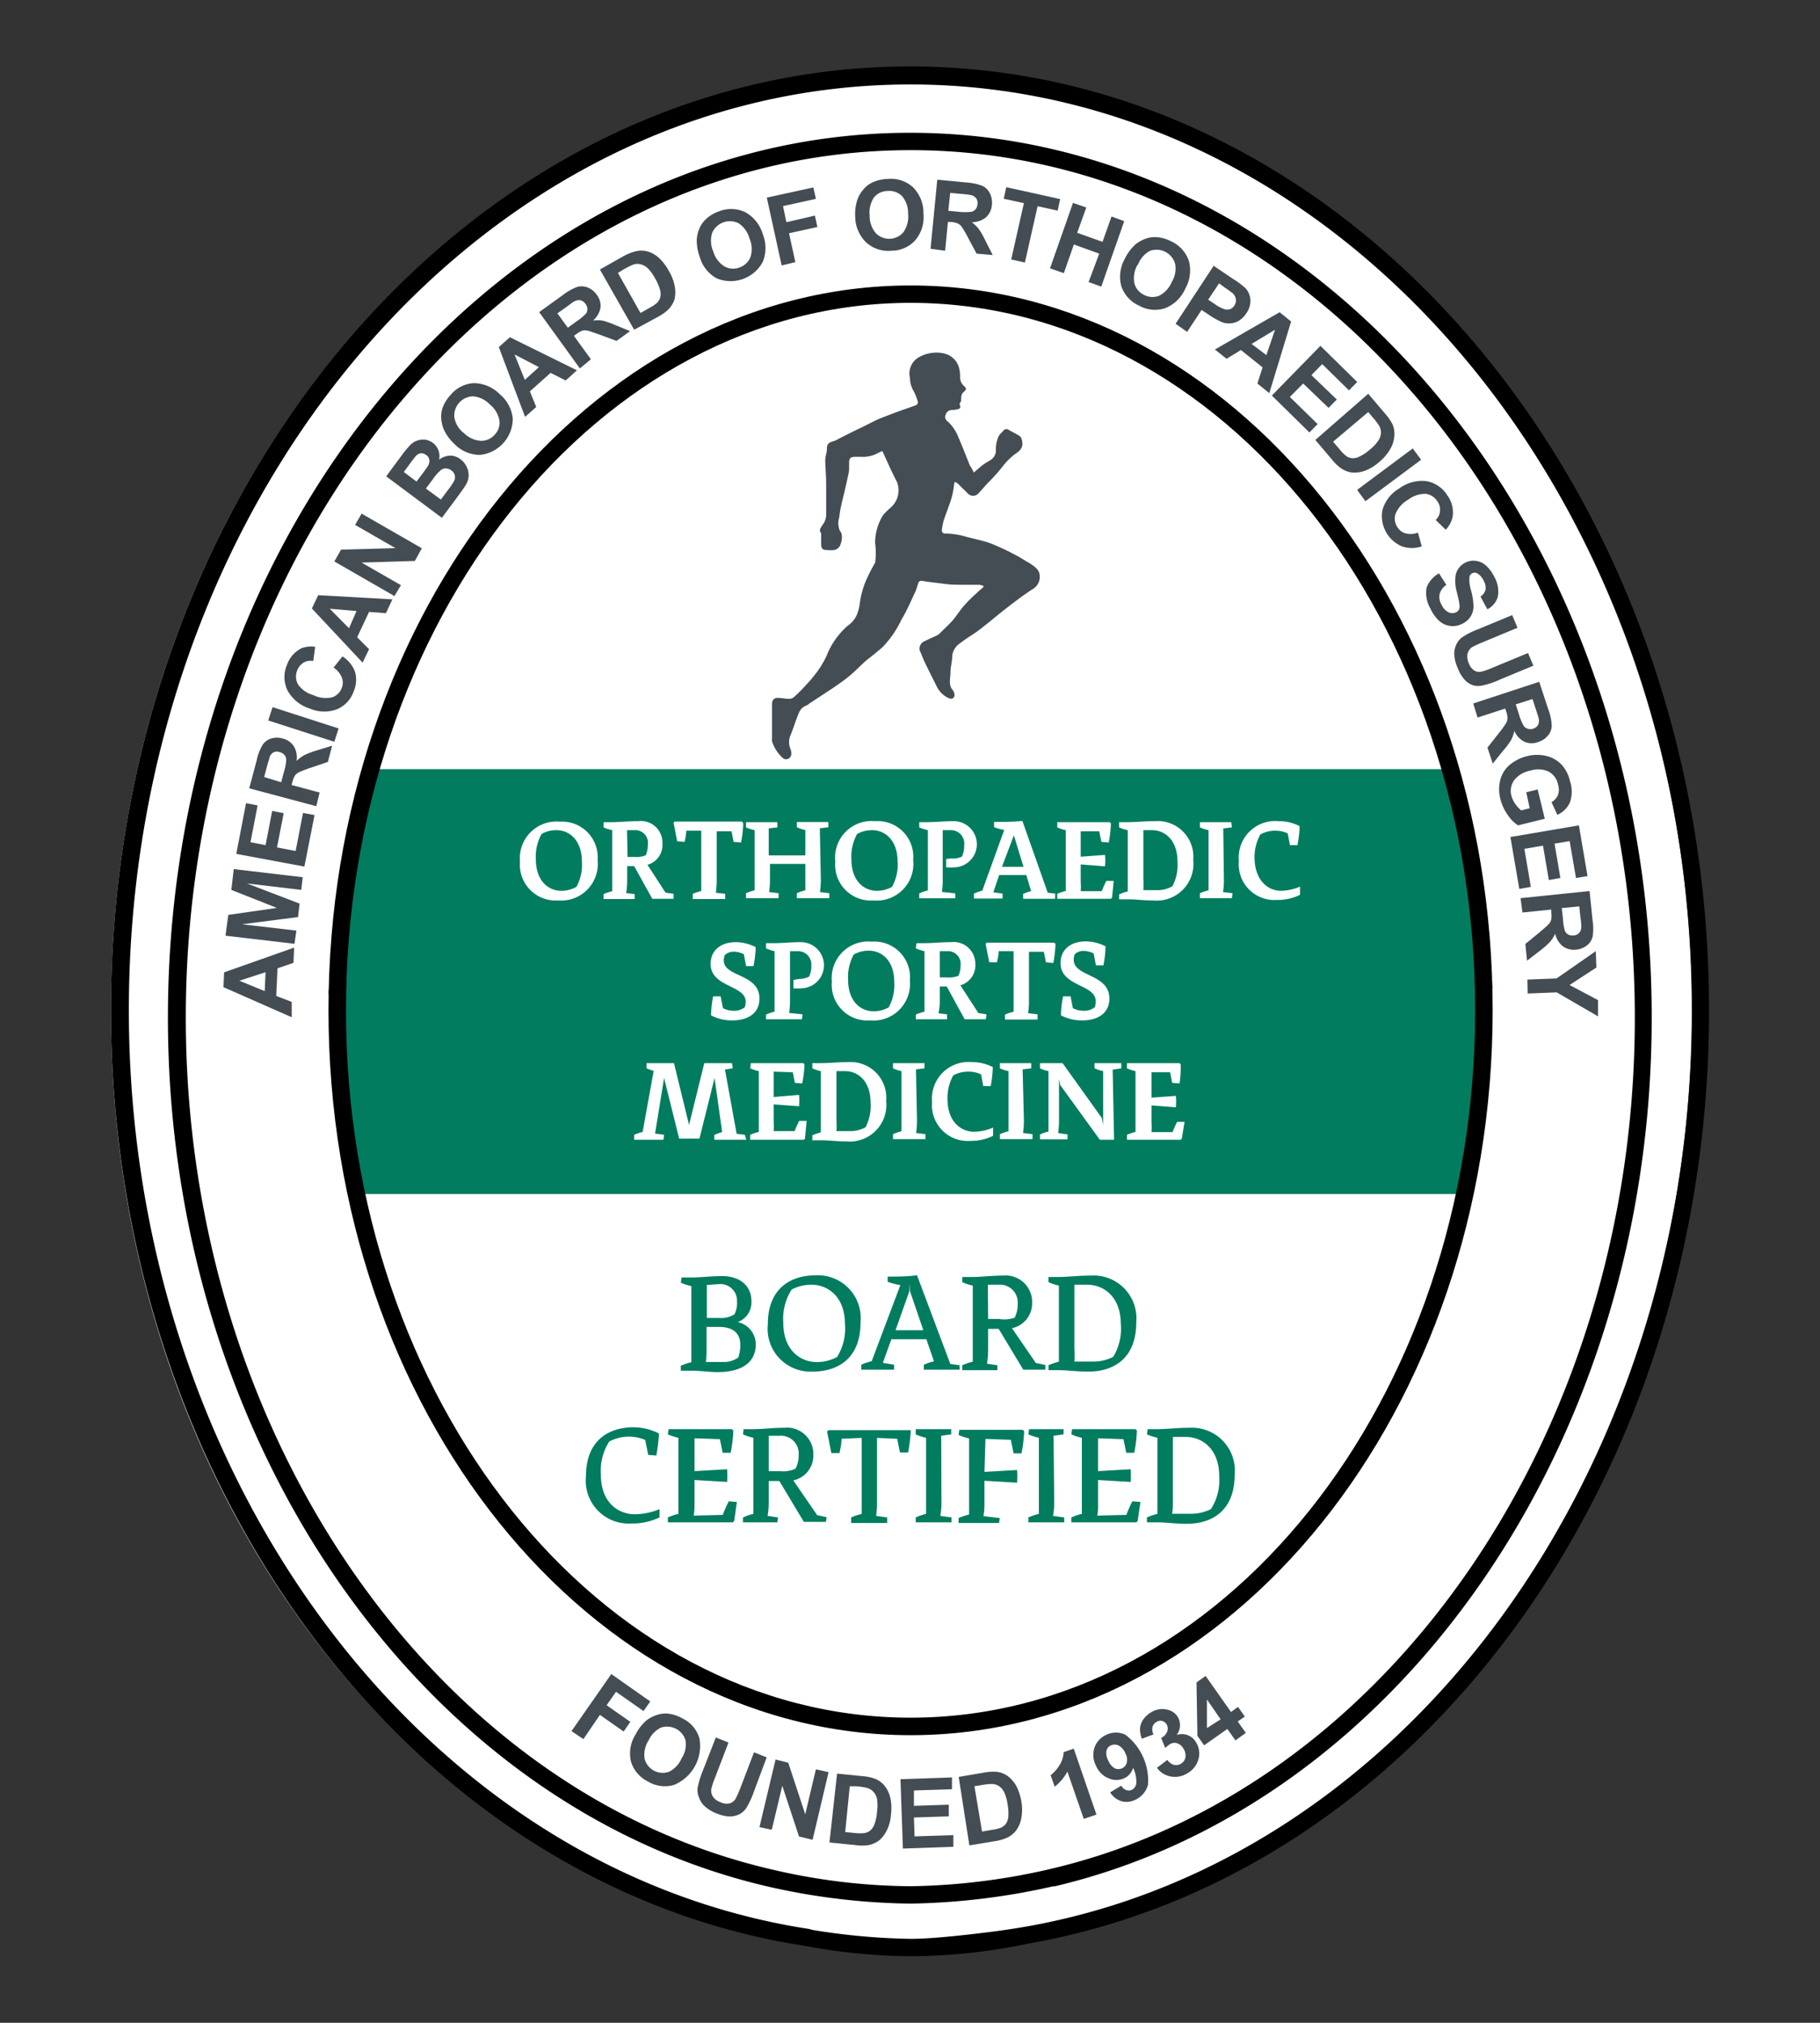 <svg xmlns="http://www.w3.org/2000/svg" viewBox="0 0 143.5 159.5"><rect x="0" y="0" width="143.5" height="159.5" fill="#333333" stroke="none"/><defs><style>.cls-1,.cls-5{fill:#fff;}.cls-1,.cls-3{fill-rule:evenodd;}.cls-2{fill:#444d54;}.cls-3,.cls-4{fill:#027c5f;}</style></defs><title>ABOS Logos_CERIFIED_111717</title><g id="Layer_3" data-name="Layer 3"><path class="cls-1" d="M133.39,79.69c0,40.89-27.91,74-62.32,74s-62.32-33.15-62.32-74,27.9-74,62.32-74,62.32,33.15,62.32,74"/><path class="cls-1" d="M128.9,80.19c0,38.23-25.89,69.21-57.83,69.21s-57.83-31-57.83-69.21S39.13,11,71.07,11,128.9,42,128.9,80.19"/><path d="M134.75,79.66c0-41-28.26-74.42-63-74.42s-63,33.39-63,74.42c0,36.43,22.49,67.55,52.66,73.42h0l.44.08,1.7.29h0a47,47,0,0,0,8.21.8,45.75,45.75,0,0,0,9.33-1v0C111.85,147.87,134.75,116.69,134.75,79.66Zm-56,72.59c-.07,0-4.59.63-6.92.63a52.25,52.25,0,0,1-7.86-.72.55.55,0,0,0-.18-.06c-30.57-4.69-53.63-35.83-53.63-72.44,0-40.27,27.65-73,61.62-73s61.63,32.77,61.63,73C133.38,116.89,109.88,148.09,78.72,152.25Z"/><path d="M71.76,10.47c-32.27,0-58.52,31.3-58.52,69.78,0,33.24,19.81,62,47.11,68.46A52.84,52.84,0,0,0,71.8,150.1a54.4,54.4,0,0,0,11-1.31h0l.21-.05.14,0h0c27.3-6.44,47.08-35.16,47.08-68.45C130.27,41.77,104,10.47,71.76,10.47Zm11.06,136.9a51.77,51.77,0,0,1-11,1.36,49.08,49.08,0,0,1-11.17-1.37c-26.67-6.3-46-34.51-46-67.11,0-37.72,25.64-68.41,57.15-68.41S128.9,42.53,128.9,80.25C128.9,112.93,109.54,141.1,82.82,147.37Z"/><path class="cls-2" d="M23.19,74.72l-.05,1.2-1.26.43-.1,2.18L23,79,23,80.21l-5.38-2.37.05-1.17Zm-2.25,1.94-2.07.67,2,.82Z"/><path class="cls-2" d="M23.22,74.42l-5.44-.64L18,72.14l3.83-.55-3.59-1.42.19-1.64,5.44.64-.12,1-4.28-.51,4.15,1.59-.12,1.06-4.41.57,4.28.5Z"/><path class="cls-2" d="M24,68.33l-5.37-1,.77-4,.91.18-.56,2.9,1.19.23.52-2.7.91.18-.53,2.7,1.47.28.58-3,.91.17Z"/><path class="cls-2" d="M24.94,63.57l-5.29-1.41.6-2.25a3.78,3.78,0,0,1,.47-1.2,1.23,1.23,0,0,1,.67-.48,1.58,1.58,0,0,1,.89,0,1.43,1.43,0,0,1,.89.62A1.68,1.68,0,0,1,23.38,60a2.93,2.93,0,0,1,.6-.45,6.33,6.33,0,0,1,1-.38l1.21-.37-.34,1.28-1.36.46a8.33,8.33,0,0,0-.93.36.9.9,0,0,0-.31.26,2,2,0,0,0-.2.52l-.06.22,2.21.59Zm-2.77-1.89.21-.79a3.92,3.92,0,0,0,.19-1,.64.64,0,0,0-.14-.36.72.72,0,0,0-.37-.22.62.62,0,0,0-.47,0,.74.74,0,0,0-.32.35c0,.08-.11.34-.22.77l-.22.84Z"/><path class="cls-2" d="M26.36,58.49l-5.21-1.68.34-1.05,5.21,1.68Z"/><path class="cls-2" d="M26.3,52.64l.7-.88A2.39,2.39,0,0,1,28,53a2.29,2.29,0,0,1-.11,1.51,2.37,2.37,0,0,1-1.33,1.42,2.9,2.9,0,0,1-2.16-.07,3,3,0,0,1-1.73-1.42,2.4,2.4,0,0,1-.05-2,2.32,2.32,0,0,1,1.14-1.32A2.12,2.12,0,0,1,24.85,51l-.15,1.12a1.13,1.13,0,0,0-.77.13,1.25,1.25,0,0,0-.5.62,1.27,1.27,0,0,0,.06,1.08,2.12,2.12,0,0,0,1.19.85,2.28,2.28,0,0,0,1.52.18,1.21,1.21,0,0,0,.75-.75,1.08,1.08,0,0,0,0-.81A1.67,1.67,0,0,0,26.3,52.64Z"/><path class="cls-2" d="M30.94,47.26l-.51,1.09-1.33-.1-.94,2,.94.94-.51,1.06-4-4.27.5-1.05Zm-2.83.92L26,48l1.52,1.54Z"/><path class="cls-2" d="M31.1,47l-4.74-2.73.53-.93,4.29-.12L28,41.39l.51-.89,4.75,2.73-.55,1-4.2.13,3.1,1.78Z"/><path class="cls-2" d="M30.45,37.56l1.3-1.76a6.53,6.53,0,0,1,.63-.74,1.29,1.29,0,0,1,.52-.32,1.42,1.42,0,0,1,.62-.07,1.3,1.3,0,0,1,.61.25,1.31,1.31,0,0,1,.49,1.33,1.44,1.44,0,0,1,.86-.32,1.26,1.26,0,0,1,.82.28,1.5,1.5,0,0,1,.48.57,1.42,1.42,0,0,1,.17.72,1.51,1.51,0,0,1-.23.75c-.1.16-.35.52-.77,1.09l-1.11,1.49Zm1.39-.34,1,.75.44-.58c.25-.34.41-.56.46-.65a.74.74,0,0,0,.11-.48.53.53,0,0,0-.25-.38.6.6,0,0,0-.41-.14.62.62,0,0,0-.4.22c-.08.08-.27.33-.58.75Zm1.74,1.3,1.18.87.61-.82a4.65,4.65,0,0,0,.42-.62.68.68,0,0,0,.07-.46.66.66,0,0,0-.28-.4.67.67,0,0,0-.41-.15.61.61,0,0,0-.4.12,3.6,3.6,0,0,0-.65.74Z"/><path class="cls-2" d="M35.82,35A3.58,3.58,0,0,1,35,33.88a2.64,2.64,0,0,1-.21-.88,2.19,2.19,0,0,1,.11-.86,3,3,0,0,1,.63-1,2.55,2.55,0,0,1,1.86-.93,2.92,2.92,0,0,1,2,.86A2.89,2.89,0,0,1,40.43,33a2.88,2.88,0,0,1-2.6,2.87A2.83,2.83,0,0,1,35.82,35Zm.74-.87a2.09,2.09,0,0,0,1.34.63A1.39,1.39,0,0,0,39,34.28a1.35,1.35,0,0,0,.38-1.12,2.14,2.14,0,0,0-.77-1.28,2.06,2.06,0,0,0-1.32-.63,1.52,1.52,0,0,0-1.47,1.63A2,2,0,0,0,36.56,34.14Z"/><path class="cls-2" d="M45.49,29.2l-.89.8-1.19-.6-1.63,1.46.5,1.23-.88.78-2.07-5.5.87-.78Zm-3-.25-1.92-1,.81,2Z"/><path class="cls-2" d="M45.72,29.05l-3.21-4.44,1.89-1.36a4.33,4.33,0,0,1,1.12-.63,1.29,1.29,0,0,1,.82.05,1.58,1.58,0,0,1,.7.56,1.43,1.43,0,0,1,.31,1,1.77,1.77,0,0,1-.59,1.05,2.63,2.63,0,0,1,.75,0,6.53,6.53,0,0,1,1,.35l1.17.48-1.07.77-1.35-.5c-.48-.17-.79-.28-.94-.31a.89.89,0,0,0-.4,0,2,2,0,0,0-.49.28l-.18.13,1.34,1.85Zm-.95-3.21.66-.48a4.51,4.51,0,0,0,.77-.63.57.57,0,0,0,.11-.37.64.64,0,0,0-.15-.4.68.68,0,0,0-.38-.28.69.69,0,0,0-.46.07c-.08,0-.3.2-.67.46l-.7.5Z"/><path class="cls-2" d="M47.3,21.25l1.77-1a4,4,0,0,1,1-.42,1.84,1.84,0,0,1,1,0,2.29,2.29,0,0,1,.89.51,4,4,0,0,1,.79,1.05,3.52,3.52,0,0,1,.43,1.09,2.54,2.54,0,0,1,0,1.14,2.15,2.15,0,0,1-.46.76,3.6,3.6,0,0,1-.8.58L50,26Zm1.42.27,1.78,3.16.72-.41a3.14,3.14,0,0,0,.56-.37,1,1,0,0,0,.27-.42,1.2,1.2,0,0,0,0-.6,3.74,3.74,0,0,0-.4-.93,3.16,3.16,0,0,0-.57-.79,1.26,1.26,0,0,0-.54-.31,1,1,0,0,0-.57,0,5.56,5.56,0,0,0-.81.4Z"/><path class="cls-2" d="M55.17,20.25a3.63,3.63,0,0,1-.23-1.41,2.73,2.73,0,0,1,.23-.88,2.15,2.15,0,0,1,.51-.7,2.83,2.83,0,0,1,1-.59,2.58,2.58,0,0,1,2.08.06,2.91,2.91,0,0,1,1.38,1.73,2.9,2.9,0,0,1,0,2.19,2.87,2.87,0,0,1-3.65,1.29A2.8,2.8,0,0,1,55.17,20.25Zm1.07-.42A2.05,2.05,0,0,0,57.11,21a1.38,1.38,0,0,0,1.19.09,1.43,1.43,0,0,0,.87-.81,2.11,2.11,0,0,0-.08-1.49,2.09,2.09,0,0,0-.86-1.19,1.53,1.53,0,0,0-2.07.74A2.06,2.06,0,0,0,56.24,19.83Z"/><path class="cls-2" d="M61.63,20.93l-1.17-5.35,3.67-.8.2.9-2.59.57L62,17.52,64.25,17l.2.9-2.24.49.5,2.28Z"/><path class="cls-2" d="M67.43,17.08a3.51,3.51,0,0,1,.2-1.41,2.38,2.38,0,0,1,.48-.77,1.91,1.91,0,0,1,.69-.52A3,3,0,0,1,70,14.11a2.57,2.57,0,0,1,2,.67,2.85,2.85,0,0,1,.81,2.06,2.82,2.82,0,0,1-.64,2.1,2.53,2.53,0,0,1-1.89.83,2.57,2.57,0,0,1-2-.67A2.86,2.86,0,0,1,67.43,17.08ZM68.57,17a2.07,2.07,0,0,0,.49,1.39,1.47,1.47,0,0,0,2.17-.08,2.13,2.13,0,0,0,.37-1.45,2.08,2.08,0,0,0-.47-1.39A1.41,1.41,0,0,0,70,15.06a1.37,1.37,0,0,0-1.09.51A2.13,2.13,0,0,0,68.57,17Z"/><path class="cls-2" d="M73.37,19.62l.53-5.45,2.31.22a4.29,4.29,0,0,1,1.26.27,1.28,1.28,0,0,1,.58.59,1.62,1.62,0,0,1,.16.88,1.51,1.51,0,0,1-.46,1,1.76,1.76,0,0,1-1.13.39,3,3,0,0,1,.54.52,6,6,0,0,1,.54.95l.57,1.12L77,20l-.68-1.27a8.45,8.45,0,0,0-.5-.86.88.88,0,0,0-.31-.25,1.74,1.74,0,0,0-.55-.12l-.22,0-.22,2.27Zm1.4-3,.82.08a4.39,4.39,0,0,0,1,0,.56.56,0,0,0,.33-.2.67.67,0,0,0,.15-.4.64.64,0,0,0-.1-.46.67.67,0,0,0-.39-.25,5.8,5.8,0,0,0-.8-.1l-.86-.08Z"/><path class="cls-2" d="M79.73,20.46l1-4.44-1.59-.35.2-.91,4.25.94-.2.91-1.58-.35-1,4.44Z"/><path class="cls-2" d="M82.79,21.16,84.6,16l1.05.36-.72,2,2,.71.71-2,1,.37-1.81,5.16-1-.36L86.67,20l-2-.72-.79,2.26Z"/><path class="cls-2" d="M88.69,20.4a3.64,3.64,0,0,1,.85-1.14,2.72,2.72,0,0,1,.8-.44,2.11,2.11,0,0,1,.85-.12,2.87,2.87,0,0,1,1.15.33,2.61,2.61,0,0,1,1.4,1.55,2.92,2.92,0,0,1-.29,2.19,2.89,2.89,0,0,1-1.58,1.53,2.56,2.56,0,0,1-2.06-.2,2.59,2.59,0,0,1-1.4-1.54A2.87,2.87,0,0,1,88.69,20.4Zm1,.48a2.11,2.11,0,0,0-.25,1.45,1.4,1.4,0,0,0,.76.92,1.42,1.42,0,0,0,1.19.07,2.14,2.14,0,0,0,1-1.09,2,2,0,0,0,.26-1.44,1.52,1.52,0,0,0-2-1A2.08,2.08,0,0,0,89.72,20.88Z"/><path class="cls-2" d="M92.69,25.53l3-4.57,1.48,1a6.72,6.72,0,0,1,1.06.79,1.54,1.54,0,0,1,.36.89,1.72,1.72,0,0,1-.32,1.06,1.89,1.89,0,0,1-.62.61,1.5,1.5,0,0,1-.69.19,1.4,1.4,0,0,1-.62-.1,6.57,6.57,0,0,1-1-.56l-.6-.4-1.14,1.73Zm3.43-3.19-.86,1.29.51.34a3.09,3.09,0,0,0,.77.41.73.73,0,0,0,.44,0,.71.71,0,0,0,.34-.28.7.7,0,0,0,.12-.51.75.75,0,0,0-.23-.45,6.86,6.86,0,0,0-.65-.47Z"/><path class="cls-2" d="M100.08,31l-.94-.76.41-1.27-1.71-1.37-1.13.69-.92-.73,5.1-2.94.91.73Zm-.23-3,.68-2-1.85,1.12Z"/><path class="cls-2" d="M100.28,31.19l3.83-3.92,2.9,2.85-.65.66-2.11-2.07-.85.87,2,1.92-.65.66-2-1.92-1.05,1.06,2.19,2.14-.65.66Z"/><path class="cls-2" d="M107.88,31.05l1.31,1.54a4.13,4.13,0,0,1,.6.86,1.87,1.87,0,0,1,.14,1,2.31,2.31,0,0,1-.34,1,3.78,3.78,0,0,1-.87,1,3.59,3.59,0,0,1-1,.63,2.49,2.49,0,0,1-1.11.18,2,2,0,0,1-.84-.31,3.36,3.36,0,0,1-.72-.68l-1.34-1.58Zm0,1.44-2.77,2.34.54.63a3,3,0,0,0,.47.48,1,1,0,0,0,.46.19,1.17,1.17,0,0,0,.59-.12,3.47,3.47,0,0,0,.84-.56,3,3,0,0,0,.67-.72,1.16,1.16,0,0,0,.2-.58,1.07,1.07,0,0,0-.13-.56,4.83,4.83,0,0,0-.55-.72Z"/><path class="cls-2" d="M107,38.63l4.39-3.27.66.89-4.39,3.27Z"/><path class="cls-2" d="M111.8,42l.3,1.08a2.4,2.4,0,0,1-1.56,0A2.59,2.59,0,0,1,109,40.22a2.86,2.86,0,0,1,1.32-1.7,3,3,0,0,1,2.16-.58,2.44,2.44,0,0,1,1.65,1.14,2.27,2.27,0,0,1,.4,1.69,2.12,2.12,0,0,1-.54,1L113.2,41a1.12,1.12,0,0,0,.13-1.47,1.28,1.28,0,0,0-.91-.59,2.21,2.21,0,0,0-1.39.46,2.3,2.3,0,0,0-1,1.13,1.19,1.19,0,0,0,.16,1.05,1.07,1.07,0,0,0,.65.48A1.61,1.61,0,0,0,111.8,42Z"/><path class="cls-2" d="M113.46,45.21l.58.91a1.32,1.32,0,0,0-.53.71,1.16,1.16,0,0,0,.14.83,1.28,1.28,0,0,0,.56.62.7.7,0,0,0,.6,0,.53.53,0,0,0,.24-.25.83.83,0,0,0,0-.46c0-.14-.08-.44-.19-.9a3.16,3.16,0,0,1-.08-1.36,1.44,1.44,0,0,1,1.56-1.09,1.48,1.48,0,0,1,.81.36,2.91,2.91,0,0,1,.65.87,2.33,2.33,0,0,1,.3,1.59,1.58,1.58,0,0,1-.83,1l-.54-1a.94.94,0,0,0,.4-.54,1.1,1.1,0,0,0-.15-.71,1.28,1.28,0,0,0-.52-.59.42.42,0,0,0-.38,0,.43.43,0,0,0-.22.3,2.9,2.9,0,0,0,.13,1.07,5.1,5.1,0,0,1,.19,1.24,1.51,1.51,0,0,1-.22.79,1.53,1.53,0,0,1-.68.59,1.6,1.6,0,0,1-1.78-.21,3,3,0,0,1-.72-1,2.43,2.43,0,0,1-.3-1.64A2.12,2.12,0,0,1,113.46,45.21Z"/><path class="cls-2" d="M119.23,48.5l.42,1-2.74,1.14a8.88,8.88,0,0,0-.83.38.92.92,0,0,0-.37.52,1.25,1.25,0,0,0,.1.76,1.11,1.11,0,0,0,.45.58.74.74,0,0,0,.54.08,5.3,5.3,0,0,0,.88-.31l2.8-1.16.42,1-2.65,1.1a6.31,6.31,0,0,1-1.32.45,1.53,1.53,0,0,1-.77,0,1.6,1.6,0,0,1-.66-.42,2.84,2.84,0,0,1-.55-.91,3,3,0,0,1-.29-1.17,1.72,1.72,0,0,1,.19-.77,1.41,1.41,0,0,1,.44-.52,6,6,0,0,1,1.24-.63Z"/><path class="cls-2" d="M116.16,55.47l5.2-1.71.73,2.21a4.15,4.15,0,0,1,.26,1.26,1.26,1.26,0,0,1-.3.77,1.58,1.58,0,0,1-.75.5,1.43,1.43,0,0,1-1.08,0,1.71,1.71,0,0,1-.82-.87,2.69,2.69,0,0,1-.25.71,5.54,5.54,0,0,1-.65.87l-.8,1-.42-1.26.89-1.13a8.42,8.42,0,0,0,.58-.8.89.89,0,0,0,.11-.39,1.86,1.86,0,0,0-.11-.55l-.07-.21-2.18.71Zm3.35.07.25.77a4.21,4.21,0,0,0,.38.93.62.62,0,0,0,.31.22.71.71,0,0,0,.43,0,.7.7,0,0,0,.38-.28.73.73,0,0,0,.07-.47c0-.08-.09-.34-.23-.77l-.27-.82Z"/><path class="cls-2" d="M120.34,62.47l.9-.22.56,2.31-2.11.52a2.94,2.94,0,0,1-.82-.83A3.76,3.76,0,0,1,118.3,63a3,3,0,0,1,0-1.54,2.33,2.33,0,0,1,.77-1.18,3.44,3.44,0,0,1,1.34-.66,3.17,3.17,0,0,1,1.56,0,2.42,2.42,0,0,1,1.24.77,2.91,2.91,0,0,1,.58,1.21,2.6,2.6,0,0,1,0,1.65,1.93,1.93,0,0,1-1,1l-.46-1a1.17,1.17,0,0,0,.51-.57,1.29,1.29,0,0,0,0-.83,1.46,1.46,0,0,0-.72-1,1.93,1.93,0,0,0-1.43-.09,2.08,2.08,0,0,0-1.31.77,1.44,1.44,0,0,0-.21,1.22,2.07,2.07,0,0,0,.3.64,2.59,2.59,0,0,0,.47.51l.67-.17Z"/><path class="cls-2" d="M119.09,66l5.4-.92.68,4-.91.15-.5-2.91-1.19.2.46,2.71-.91.16-.46-2.71-1.47.25.51,3-.91.16Z"/><path class="cls-2" d="M119.89,70.82l5.44-.56.24,2.32a4,4,0,0,1,0,1.28,1.23,1.23,0,0,1-.45.69,1.64,1.64,0,0,1-.84.33,1.49,1.49,0,0,1-1.05-.26,1.75,1.75,0,0,1-.61-1,2.8,2.8,0,0,1-.4.64,6.41,6.41,0,0,1-.82.72l-1,.77-.13-1.32,1.11-.91c.39-.33.64-.55.74-.66a.9.9,0,0,0,.19-.36,1.7,1.7,0,0,0,0-.56l0-.22-2.27.23Zm3.25.78.09.81a4.17,4.17,0,0,0,.16,1,.64.64,0,0,0,.26.28.74.74,0,0,0,.43.07.64.64,0,0,0,.42-.19.71.71,0,0,0,.18-.44c0-.09,0-.36-.07-.8l-.09-.86Z"/><path class="cls-2" d="M120.43,77.24l2.3-.09L125.82,75l.05,1.29-2.12,1.38L126,78.86l0,1.28-3.26-1.89-2.29.09Z"/><polygon class="cls-3" points="115.69 94.15 27.91 94.15 25.9 78.22 28.91 60.65 114.68 60.65 117.69 77.85 115.69 94.15"/><path class="cls-4" d="M58.08,104.23A1.8,1.8,0,0,1,59.59,106c0,1.54-1.26,2.19-3,2.19-.73,0-1.33-.11-2.08-.11h-.83v-.39a5.05,5.05,0,0,1,.83-.28v-6a4.25,4.25,0,0,1-.83-.27l.06-.41h.77c.73,0,1.57-.11,2.44-.11,1.37,0,2.3.75,2.3,2a1.66,1.66,0,0,1-1.18,1.66Zm.29,1.83c0-1.06-.72-1.43-1.66-1.43h-1v1.76a6.14,6.14,0,0,1-.06,1l1.24,0a2,2,0,0,0,1.32-.35A3.2,3.2,0,0,0,58.37,106.06Zm-2.64-4.74v2.6h1a1.89,1.89,0,0,0,1.18-.29,1.89,1.89,0,0,0,.2-1,1.31,1.31,0,0,0-1.49-1.37Z"/><path class="cls-4" d="M67.85,104.27c0,2.94-1.89,3.88-3.77,3.88a3.38,3.38,0,0,1-3.54-3.72c0-2.92,1.89-3.87,3.76-3.87A3.38,3.38,0,0,1,67.85,104.27Zm-1.23.14c0-2.18-1.35-3.11-2.65-3.11a3.35,3.35,0,0,0-1.55.38,4.26,4.26,0,0,0-.66,2.62c0,2.17,1.35,3.1,2.65,3.1A3.37,3.37,0,0,0,66,107,4.22,4.22,0,0,0,66.62,104.41Z"/><path class="cls-4" d="M75.67,108H72.84v-.39a4.7,4.7,0,0,1,.8-.27l-.6-1.74H70.28l-.67,1.86.89.15,0,.39H67.91v-.39a4.64,4.64,0,0,1,.82-.28l2.26-6a5,5,0,0,1-1-.26l0-.41c.78,0,1.62,0,2.31-.11l2.63,7,.72.1Zm-3.92-6.19,0-.61h0l-.05.61-1.09,3.08H72.8Z"/><path class="cls-4" d="M82.42,108H80.68l-1.94-3.22c-.28,0-.56,0-.83,0v1.61a6.76,6.76,0,0,1-.09,1.14l.82.12,0,.39H75.87v-.39a4.75,4.75,0,0,1,.83-.28v-6a4,4,0,0,1-.83-.27l0-.41h.78c.72,0,1.57-.11,2.44-.11a2.09,2.09,0,0,1,2.29,2.15,2,2,0,0,1-1.59,2l1.88,2.74.75.16Zm-4.51-4,.86,0A2.43,2.43,0,0,0,80,103.9a2.23,2.23,0,0,0,.24-1.07,1.4,1.4,0,0,0-1.49-1.53l-.86,0Z"/><path class="cls-4" d="M89.59,104.27c0,2.94-1.89,3.88-3.76,3.88-1,0-1.59-.11-2.34-.11h-.82v-.39a4.94,4.94,0,0,1,.82-.28v-6a4.15,4.15,0,0,1-.82-.27l0-.41h.77c.75,0,1.55-.11,2.55-.11A3.38,3.38,0,0,1,89.59,104.27Zm-1.22.14c0-2.18-1.36-3.11-2.66-3.11-.34,0-.68,0-1,0v5.06a7.65,7.65,0,0,1,0,1c.47,0,1,0,1.51,0a3.42,3.42,0,0,0,1.55-.37A4.22,4.22,0,0,0,88.37,104.41Z"/><path class="cls-4" d="M50.05,119.4A5.35,5.35,0,0,0,52,119v.65a5,5,0,0,1-2.26.48,3.38,3.38,0,0,1-3.54-3.72c0-2.92,1.89-3.87,3.76-3.87a4.55,4.55,0,0,1,2,.49,15.07,15.07,0,0,1-.21,1.74l-.64-.05-.24-1.18a3.25,3.25,0,0,0-1.28-.26,3.35,3.35,0,0,0-1.55.38,4.26,4.26,0,0,0-.66,2.62C47.37,118.47,48.75,119.4,50.05,119.4Z"/><path class="cls-4" d="M57.89,119.93l-.11.11H52.66v-.39a4.75,4.75,0,0,1,.83-.28v-6a4,4,0,0,1-.83-.27l.05-.41h5l.11.11a10.48,10.48,0,0,1-.21,1.75l-.63,0-.22-1.07-2-.07V116l2.57-.15a7.53,7.53,0,0,1,0,1l-2.57-.15v2a5.32,5.32,0,0,1-.06.81l2.29-.06a9.57,9.57,0,0,1,.47-1.07l.64.05Z"/><path class="cls-4" d="M65.12,120H63.38l-1.93-3.22c-.29,0-.56,0-.84,0v1.61a5.86,5.86,0,0,1-.09,1.14l.83.12-.06.39H58.58v-.39a4.64,4.64,0,0,1,.82-.28v-6a3.94,3.94,0,0,1-.82-.27l.05-.41h.77c.73,0,1.58-.11,2.44-.11a2.08,2.08,0,0,1,2.29,2.15,2,2,0,0,1-1.58,2l1.88,2.74.75.16Zm-4.51-4,.87,0a2.37,2.37,0,0,0,1.24-.19,2.16,2.16,0,0,0,.25-1.07,1.4,1.4,0,0,0-1.49-1.53l-.87,0Z"/><path class="cls-4" d="M71.81,112.78a11.65,11.65,0,0,1-.21,1.75l-.64,0-.22-1.08-1.59-.07v5.06a7.4,7.4,0,0,1-.07,1.09l.87.12,0,.44H67.11v-.44a4.25,4.25,0,0,1,.83-.27v-6l-1.59.07c0,.4-.1.83-.16,1.13l-.64,0-.34-1.7.11-.11H71.7Z"/><path class="cls-4" d="M74.23,118.39a5.86,5.86,0,0,1-.09,1.14l.88.12,0,.39H72.2v-.39a4.64,4.64,0,0,1,.82-.28v-6a3.94,3.94,0,0,1-.82-.27l0-.41H75l0,.41-.79.11Z"/><path class="cls-4" d="M77.62,116.06l2.57-.15a5,5,0,0,1,0,1l-2.57-.15v1.85a4.9,4.9,0,0,1-.08.94l1.29.15-.06.39H75.58v-.39a5.05,5.05,0,0,1,.83-.28v-6a4.25,4.25,0,0,1-.83-.27l.06-.41h5l.11.11a10.48,10.48,0,0,1-.21,1.75l-.62,0-.22-1.07-2-.07Z"/><path class="cls-4" d="M83.12,118.39a5.86,5.86,0,0,1-.09,1.14l.88.12,0,.39H81.08v-.39a5.05,5.05,0,0,1,.83-.28v-6a4.25,4.25,0,0,1-.83-.27l.06-.41h2.72l0,.41-.79.11Z"/><path class="cls-4" d="M89.7,119.93l-.11.11H84.47v-.39a4.75,4.75,0,0,1,.83-.28v-6a4,4,0,0,1-.83-.27l.06-.41h5l.11.11a10.48,10.48,0,0,1-.21,1.75l-.63,0-.22-1.07-2-.07V116l2.57-.15a7.53,7.53,0,0,1,0,1l-2.57-.15v2a4.29,4.29,0,0,1-.06.81l2.29-.06a9.57,9.57,0,0,1,.47-1.07l.64.05Z"/><path class="cls-4" d="M97.35,116.27c0,2.94-1.89,3.88-3.76,3.88-1,0-1.58-.11-2.33-.11h-.83v-.39a5.05,5.05,0,0,1,.83-.28v-6a4.25,4.25,0,0,1-.83-.27l.06-.41h.77c.75,0,1.55-.11,2.55-.11A3.38,3.38,0,0,1,97.35,116.27Zm-1.22.14c0-2.18-1.35-3.11-2.65-3.11-.34,0-.68,0-1,0v5.06a6.14,6.14,0,0,1-.06,1c.48,0,1,0,1.51,0a3.42,3.42,0,0,0,1.55-.37A4.22,4.22,0,0,0,96.13,116.41Z"/><path class="cls-2" d="M45.06,136.5,48.2,132l3.07,2.16-.53.76-2.17-1.52-.74,1.06,1.87,1.31-.53.76-1.87-1.31L46,137.13Z"/><path class="cls-2" d="M50.12,136.75a3.59,3.59,0,0,1,.88-1.12,2.81,2.81,0,0,1,.81-.41,2.16,2.16,0,0,1,.86-.1,3,3,0,0,1,1.14.38,2.52,2.52,0,0,1,1.34,1.58,3.33,3.33,0,0,1-2,3.66,2.56,2.56,0,0,1-2.05-.26,2.59,2.59,0,0,1-1.35-1.58A2.8,2.8,0,0,1,50.12,136.75Zm1,.51a2.09,2.09,0,0,0-.29,1.45,1.48,1.48,0,0,0,1.91,1,2.11,2.11,0,0,0,1-1.06,2,2,0,0,0,.31-1.43,1.52,1.52,0,0,0-1.93-1A2.06,2.06,0,0,0,51.13,137.26Z"/><path class="cls-2" d="M56.44,137l1,.4-1.06,2.77a5.48,5.48,0,0,0-.29.87.85.85,0,0,0,.12.62,1.18,1.18,0,0,0,.61.45,1.08,1.08,0,0,0,.73.08.79.79,0,0,0,.44-.34,8.16,8.16,0,0,0,.38-.85l1.08-2.83,1,.4-1,2.68a7,7,0,0,1-.58,1.27,1.51,1.51,0,0,1-.55.52,1.68,1.68,0,0,1-.77.19,2.85,2.85,0,0,1-1-.22,2.93,2.93,0,0,1-1-.6,1.6,1.6,0,0,1-.43-.67A1.44,1.44,0,0,1,55,141a7,7,0,0,1,.4-1.34Z"/><path class="cls-2" d="M59.88,144.07l1.27-5.33,1,.25,1.34,4.07.84-3.55,1,.23-1.26,5.33L63,144.81l-1.32-4-.83,3.47Z"/><path class="cls-2" d="M66,139.85l2,.2a3.61,3.61,0,0,1,1,.21,1.83,1.83,0,0,1,.77.58,2.35,2.35,0,0,1,.43.93,3.93,3.93,0,0,1,.05,1.31,3.29,3.29,0,0,1-.28,1.14,2.45,2.45,0,0,1-.67.91,2.14,2.14,0,0,1-.82.36,3.42,3.42,0,0,1-1,0l-2.08-.21Zm1,1-.36,3.61.83.08a3.21,3.21,0,0,0,.67,0,1,1,0,0,0,.46-.19,1.14,1.14,0,0,0,.34-.49,3.52,3.52,0,0,0,.21-1,3.43,3.43,0,0,0,0-1,1.22,1.22,0,0,0-.27-.56,1.08,1.08,0,0,0-.48-.31,4.66,4.66,0,0,0-.9-.14Z"/><path class="cls-2" d="M71.19,145.76,71,140.29l4.06-.14,0,.93-3,.1,0,1.21,2.75-.09,0,.92-2.75.09.05,1.49,3.06-.1,0,.92Z"/><path class="cls-2" d="M75.59,140.11l2-.34a4.1,4.1,0,0,1,1-.06,1.87,1.87,0,0,1,.9.36,2.46,2.46,0,0,1,.66.79,4.32,4.32,0,0,1,.39,1.24,3.63,3.63,0,0,1,0,1.18,2.37,2.37,0,0,1-.42,1.05,1.88,1.88,0,0,1-.69.56,3.28,3.28,0,0,1-.95.28l-2.05.34Zm1.24.73.6,3.58.81-.14a2.85,2.85,0,0,0,.66-.16,1,1,0,0,0,.4-.3,1.18,1.18,0,0,0,.2-.57,3.76,3.76,0,0,0-.06-1,3.36,3.36,0,0,0-.27-.94,1.18,1.18,0,0,0-.4-.47,1,1,0,0,0-.54-.17,4.56,4.56,0,0,0-.91.1Z"/><path class="cls-2" d="M86.45,143.08l-1,.34-1.29-3.73a3.74,3.74,0,0,1-1,1.19l-.32-.9a2.93,2.93,0,0,0,.68-.77,2,2,0,0,0,.34-1.05l.8-.28Z"/><path class="cls-2" d="M87.53,141.33l.88-.53a.74.74,0,0,0,.37.34.62.62,0,0,0,.44,0,.68.68,0,0,0,.37-.5,2.5,2.5,0,0,0-.25-1.25,1.26,1.26,0,0,1-.71.83,1.48,1.48,0,0,1-1.22,0,1.82,1.82,0,0,1-1-1,1.85,1.85,0,0,1-.11-1.43,1.73,1.73,0,0,1,.93-1,1.71,1.71,0,0,1,1.51,0,4.55,4.55,0,0,1,1.78,3.91,1.8,1.8,0,0,1-1,1.21,1.52,1.52,0,0,1-1.09.12A1.64,1.64,0,0,1,87.53,141.33Zm1.2-3.08a1.2,1.2,0,0,0-.54-.62.73.73,0,0,0-.61,0,.6.6,0,0,0-.34.42,1.15,1.15,0,0,0,.14.76,1.22,1.22,0,0,0,.51.62.69.69,0,0,0,.58,0,.66.66,0,0,0,.37-.44A1,1,0,0,0,88.73,138.25Z"/><path class="cls-2" d="M91.22,139.39l.82-.62a1,1,0,0,0,.52.39.71.71,0,0,0,.55-.09.69.69,0,0,0,.35-.48.94.94,0,0,0-.14-.69.92.92,0,0,0-.5-.44.68.68,0,0,0-.56.06,2,2,0,0,0-.38.31l-.33-.79a.92.92,0,0,0,.47-.49A.66.66,0,0,0,92,136a.58.58,0,0,0-.36-.3.55.55,0,0,0-.46.08.63.63,0,0,0-.31.39.91.91,0,0,0,.08.59l-.92.34a2.11,2.11,0,0,1-.14-.84,1.43,1.43,0,0,1,.26-.69,2,2,0,0,1,.62-.56,1.65,1.65,0,0,1,1.32-.19,1.27,1.27,0,0,1,.79.59,1.29,1.29,0,0,1-.1,1.39,1.29,1.29,0,0,1,1.54.61,1.65,1.65,0,0,1,.17,1.32,1.84,1.84,0,0,1-.88,1.1,1.82,1.82,0,0,1-1.28.25A1.69,1.69,0,0,1,91.22,139.39Z"/><path class="cls-2" d="M97.41,137.23l-.64-.9-1.83,1.29-.53-.75-.07-4.21.72-.51,2,2.84.55-.4.54.76-.56.39.64.9Zm-1.17-1.66L95.16,134l0,2.26Z"/><path class="cls-2" d="M76.78,37.26c.25-.21.47-.41.7-.59s.4-.25.6-.38a.94.94,0,0,0,.44-.66c0-.31,0-.62.11-.93a1.14,1.14,0,0,1,.18-.41c.07-.11.2-.19.28-.3a.31.31,0,0,1,.48-.07c.28.16.59.3.85.48a.67.67,0,0,1,.17.4c.11.49-.19.76-.55,1a5,5,0,0,0-1,1,14.54,14.54,0,0,1-1.18,1.31l-.68.76a.58.58,0,0,1-.91,0l-.78-.77L75.29,38s-.05.06-.05.08a6.52,6.52,0,0,1-.46,1.9c-.12.37-.27.72-.38,1.09a4.48,4.48,0,0,0-.14.73c0,.17.08.27.27.27a5.94,5.94,0,0,1,1.67.26c.68.18,1.38.31,2,.55a20.21,20.21,0,0,1,1.94.92c.31.15.6.37.91.53.8.48.88.74.91.94a1.11,1.11,0,0,1-.55,1.19c-.55.35-1.08.75-1.61,1.15s-1.18.93-1.77,1.41c-.44.35-.87.71-1.32,1s-.67.44-1,.69a1.39,1.39,0,0,0-.63,1c0,.45-.14.89-.14,1.33s-.18,1,.19,1.38a.78.78,0,0,1,.13.38c0,.25-.21.37-.48.24a1.93,1.93,0,0,1-.89-.85c-.31-.62-.62-1.23-.92-1.85-.17-.35-.31-.72-.46-1.08a.63.63,0,0,1,.39-.7c.33-.17.67-.31,1-.47a.91.91,0,0,0,.16-.11c.33-.34.68-.65,1-1s.63-.87,1-1.28a11.79,11.79,0,0,1,.94-.93c.17-.17.36-.32.54-.48v-.09a1.34,1.34,0,0,0-.31-.09H76c-.53,0-1.07,0-1.6-.08l-1.42-.18h0c-.52-.1-.51-.1-.67.42a3.18,3.18,0,0,1-.23.58c-.32.69-.62,1.38-1,2a7.91,7.91,0,0,1-1.49,2.17c-.41.37-.85.71-1.28,1.05a.27.27,0,0,0-.08.07c-.43.39-.83.81-1.28,1.18s-.91.68-1.38,1l-1.75,1.15a.9.9,0,0,1-.26.17c-.48.18-.59.61-.74,1s-.31.91-.5,1.35a1.37,1.37,0,0,0,0,1.05,1,1,0,0,1,.07.45.48.48,0,0,1-.21.33.47.47,0,0,1-.4,0,3,3,0,0,1-.91-1.37.61.61,0,0,1,0-.19c0-.91,0-1.81,0-2.71,0-.37.15-.54.52-.52s.53.07.79.07a.55.55,0,0,0,.4-.12c.37-.32.71-.67,1-1a7.78,7.78,0,0,0,.59-.68,7.52,7.52,0,0,0,1-1.58,6.09,6.09,0,0,1,1.68-2.39,2,2,0,0,0,.69-.81,3.59,3.59,0,0,0,.24-.85,7,7,0,0,1,.49-1.87A14.6,14.6,0,0,1,69,44.37a5.85,5.85,0,0,0,0-1.55,4.12,4.12,0,0,1,.62-2.19,4.86,4.86,0,0,1,.6-.6A1.8,1.8,0,0,0,70.72,38c-.42-.8-.78-1.64-1.15-2.44l-.59.28a2.47,2.47,0,0,1-1.11.18c-.13,0-.27,0-.41,0-.4,0-.51.1-.51.49,0,.14,0,.28,0,.42,0,.3-.09.6-.15.89s-.19.84-.29,1.26-.17.7-.24,1.05-.07.47-.11.71a1.28,1.28,0,0,0-.06.33,1.66,1.66,0,0,0,.11.67c.37.38.05,1.22-.06,1.31a.77.77,0,0,1-.36.22,3.18,3.18,0,0,1-.62,0c-.3,0-.41-.12-.42-.41s0-.51,0-.76-.07-.2-.09-.31a.32.32,0,0,1,0-.17,2.55,2.55,0,0,1,.24-.39,1.34,1.34,0,0,0,.24-.86c0-.77,0-1.53,0-2.29s-.07-1.27-.07-1.91c0-.31.14-.61.13-.92,0-.55.45-.49.74-.65.66-.35,1.33-.68,2-1s1-.53,1.59-.76,1-.39,1.51-.57l1.13-.4a.26.26,0,0,0,.19-.32,4.59,4.59,0,0,0-.28-.73,2.24,2.24,0,0,1-.33-1v-.1a1.48,1.48,0,0,1,.79-1.7,2.71,2.71,0,0,1,1-.3,2.58,2.58,0,0,1,1,.08,1.58,1.58,0,0,1,1.07,1.07,2.73,2.73,0,0,1,.09.76.89.89,0,0,0,.29.69c.23.21.22.29,0,.48s-.19.38-.21.6c0,.05,0,.12,0,.15a.29.29,0,0,0-.06.39.22.22,0,0,1-.09.19,1.78,1.78,0,0,1-.56.1.51.51,0,0,0-.51.37.42.42,0,0,0,.15.52,3.31,3.31,0,0,1,.82,1.17c.33.77.63,1.54.94,2.31C76.56,36.85,76.67,37,76.78,37.26Z"/><path d="M71.8,136.82c-25.31,0-45.9-25.64-45.9-57.16S46.49,22.51,71.8,22.51s45.89,25.64,45.89,57.15S97.1,136.82,71.8,136.82Zm0-112.94c-24.55,0-44.52,25-44.52,55.78s20,55.78,44.52,55.78,44.51-25,44.51-55.78S96.34,23.88,71.8,23.88Z"/><path class="cls-5" d="M47.12,67.81A2.89,2.89,0,0,1,44,71a2.82,2.82,0,0,1-3-3.06,2.89,2.89,0,0,1,3.15-3.15A2.81,2.81,0,0,1,47.12,67.81Zm-1.24.13c0-1.71-1-2.48-2-2.48a2.32,2.32,0,0,0-1.18.3,3.66,3.66,0,0,0-.45,2c0,1.71,1,2.48,2,2.48a2.39,2.39,0,0,0,1.2-.31A3.58,3.58,0,0,0,45.88,67.94Z"/><path class="cls-5" d="M53.11,70.87H51.43L50,68.29l-.55,0v1.07a5.93,5.93,0,0,1-.08,1.06l.67.08,0,.39H47.59v-.39a4.17,4.17,0,0,1,.68-.23V65.46a3.39,3.39,0,0,1-.68-.22l0-.41h.64c.63,0,1.31-.08,2.08-.08a1.7,1.7,0,0,1,1.92,1.75,1.62,1.62,0,0,1-1.18,1.69l1.42,2.19.64.1Zm-3.63-3.3H50a2,2,0,0,0,.91-.13,1.93,1.93,0,0,0,.17-.84A1,1,0,0,0,50,65.46h-.56Z"/><path class="cls-5" d="M58.6,64.92a9.18,9.18,0,0,1-.17,1.51l-.59-.05-.16-.83-1.17,0v3.84a6.67,6.67,0,0,1-.07,1l.74.09,0,.41H54.62v-.41a3.51,3.51,0,0,1,.67-.22V65.5l-1.18,0c0,.3-.08.63-.13.88l-.59-.05-.28-1.46.09-.09h5.31Z"/><path class="cls-5" d="M64.72,69.34a6.94,6.94,0,0,1-.07,1l.74.09,0,.39H62.83v-.39a4,4,0,0,1,.67-.23V68.12H60.71v1.22a6.94,6.94,0,0,1-.07,1l.75.09,0,.39H58.82v-.39a4.17,4.17,0,0,1,.68-.23V65.46a3.39,3.39,0,0,1-.68-.22l0-.41h2.47l0,.41-.68.08v2.13H63.5v-2a3.29,3.29,0,0,1-.67-.22l0-.41h2.48l0,.41-.67.08Z"/><path class="cls-5" d="M72,67.81A2.89,2.89,0,0,1,68.86,71a2.81,2.81,0,0,1-3-3.06A2.88,2.88,0,0,1,69,64.75,2.81,2.81,0,0,1,72,67.81Zm-1.23.13c0-1.71-1-2.48-2-2.48a2.38,2.38,0,0,0-1.19.3,3.66,3.66,0,0,0-.45,2c0,1.71,1,2.48,2,2.48a2.39,2.39,0,0,0,1.2-.31A3.67,3.67,0,0,0,70.78,67.94Z"/><path class="cls-5" d="M75,67.69a1.68,1.68,0,0,0,.85-.15,2,2,0,0,0,.17-.89,1.05,1.05,0,0,0-1.13-1.19h-.56v3.87a5.62,5.62,0,0,1-.07,1l1.06.11,0,.39H72.48v-.39a4.52,4.52,0,0,1,.68-.23V65.46a3.61,3.61,0,0,1-.68-.22l0-.41h.63c.64,0,1.31-.08,2.09-.08a1.82,1.82,0,1,1,0,3.64,4.12,4.12,0,0,1-.6,0l0-.66Z"/><path class="cls-5" d="M83.19,70.87H80.67v-.39a5.83,5.83,0,0,1,.63-.22L80.92,69H78.78l-.46,1.36.73.1,0,.39H76.79v-.39a4.27,4.27,0,0,1,.66-.23l1.73-4.79a3.75,3.75,0,0,1-.8-.22l0-.41c.71,0,1.56,0,2.23-.08l2,5.66.59.07Zm-3.25-5,0-.54h0l0,.54L79,68.35H80.7Z"/><path class="cls-5" d="M87.68,70.78l-.09.09H83.36v-.39a4,4,0,0,1,.67-.23V65.46a3.29,3.29,0,0,1-.67-.22l0-.41h4.14l.09.09a9.18,9.18,0,0,1-.17,1.51l-.58-.05-.17-.83-1.46,0v2l1.91-.14a3.39,3.39,0,0,1,0,.9l-1.91-.15v1.35a4.7,4.7,0,0,1,0,.76l1.66,0a7.59,7.59,0,0,1,.36-.81l.58,0Z"/><path class="cls-5" d="M94.08,67.81A2.89,2.89,0,0,1,90.92,71c-.81,0-1.31-.09-2-.09h-.68v-.39a4.17,4.17,0,0,1,.68-.23V65.46a3.39,3.39,0,0,1-.68-.22l0-.41h.63c.68,0,1.36-.08,2.17-.08A2.81,2.81,0,0,1,94.08,67.81Zm-1.24.13c0-1.71-1-2.48-2-2.48l-.69,0v3.86a8,8,0,0,1,0,.87c.35,0,.72,0,1.09,0a2.34,2.34,0,0,0,1.2-.31A3.58,3.58,0,0,0,92.84,67.94Z"/><path class="cls-5" d="M96.5,69.34a5.85,5.85,0,0,1-.07,1l.75.09-.05.39H94.61v-.39a4.52,4.52,0,0,1,.68-.23V65.46a3.61,3.61,0,0,1-.68-.22l0-.41h2.47l.05.41-.68.08Z"/><path class="cls-5" d="M101,70.24a3.93,3.93,0,0,0,1.5-.33v.65a4,4,0,0,1-1.82.4,2.81,2.81,0,0,1-3-3.06,2.88,2.88,0,0,1,3.15-3.15,3.57,3.57,0,0,1,1.64.39,9.06,9.06,0,0,1-.17,1.5l-.59,0-.18-.93a2.43,2.43,0,0,0-2.16.09,3.75,3.75,0,0,0-.45,2C99,69.47,100,70.24,101,70.24Z"/><path class="cls-5" d="M59.88,78.74c0,1.09-.82,1.72-2.16,1.72a3.5,3.5,0,0,1-1.66-.4,8.94,8.94,0,0,1,.17-1.5l.59,0,.18.93a1.76,1.76,0,0,0,.83.21,1.29,1.29,0,0,0,.9-.29A1.65,1.65,0,0,0,58.8,79c0-1.35-2.77-1.13-2.77-3,0-1,.72-1.71,2-1.71a3.55,3.55,0,0,1,1.55.39h0a8.1,8.1,0,0,1-.17,1.5l-.58,0-.18-.94a1.83,1.83,0,0,0-.76-.2,1.06,1.06,0,0,0-.74.26,1.14,1.14,0,0,0-.08.47C57.11,77.05,59.88,76.77,59.88,78.74Z"/><path class="cls-5" d="M63,77.19A1.64,1.64,0,0,0,63.8,77a2,2,0,0,0,.17-.89A1.05,1.05,0,0,0,62.85,75h-.56v3.87a6.67,6.67,0,0,1-.07,1l1.06.11-.05.39H60.4V80a4,4,0,0,1,.67-.23V75a3.29,3.29,0,0,1-.67-.22l0-.41h.63c.64,0,1.32-.08,2.09-.08a1.82,1.82,0,1,1,.05,3.64,4.26,4.26,0,0,1-.61,0l0-.66Z"/><path class="cls-5" d="M71.74,77.31a2.89,2.89,0,0,1-3.15,3.15,2.81,2.81,0,0,1-3-3.06,2.88,2.88,0,0,1,3.15-3.15A2.81,2.81,0,0,1,71.74,77.31Zm-1.23.13c0-1.71-1-2.48-2-2.48a2.38,2.38,0,0,0-1.19.3,3.66,3.66,0,0,0-.45,2c0,1.71,1,2.48,2,2.48a2.39,2.39,0,0,0,1.2-.31A3.67,3.67,0,0,0,70.51,77.44Z"/><path class="cls-5" d="M77.73,80.37H76.06l-1.41-2.58-.55,0v1.07A5.13,5.13,0,0,1,74,79.9l.67.08,0,.39H72.21V80a4.52,4.52,0,0,1,.68-.23V75a3.61,3.61,0,0,1-.68-.22l.05-.41h.63c.64,0,1.31-.08,2.09-.08A1.71,1.71,0,0,1,76.9,76a1.63,1.63,0,0,1-1.18,1.69l1.42,2.19.64.1Zm-3.63-3.3h.56a2,2,0,0,0,.91-.13,1.93,1.93,0,0,0,.17-.84A1,1,0,0,0,74.66,75H74.1Z"/><path class="cls-5" d="M83.22,74.42a9.18,9.18,0,0,1-.17,1.51l-.58-.05-.17-.83-1.17,0v3.84a5.62,5.62,0,0,1-.07,1l.75.09,0,.41H79.24V80a3.61,3.61,0,0,1,.68-.22V75l-1.18,0c0,.3-.08.63-.14.88L78,75.88l-.29-1.46.09-.09h5.31Z"/><path class="cls-5" d="M87.47,78.74c0,1.09-.82,1.72-2.16,1.72a3.56,3.56,0,0,1-1.66-.4,8.94,8.94,0,0,1,.17-1.5l.59,0,.18.93a1.77,1.77,0,0,0,.84.21,1.32,1.32,0,0,0,.9-.29,1.9,1.9,0,0,0,.06-.47c0-1.35-2.77-1.13-2.77-3,0-1,.72-1.71,2-1.71a3.48,3.48,0,0,1,1.55.39h0a9.06,9.06,0,0,1-.17,1.5l-.59,0-.18-.94a1.79,1.79,0,0,0-.76-.2,1,1,0,0,0-.73.26,1.14,1.14,0,0,0-.08.47C84.71,77.05,87.47,76.77,87.47,78.74Z"/><path class="cls-5" d="M58.84,89.87H56.32v-.38a6.25,6.25,0,0,1,.62-.23L56.34,85l0-.49h0l0,.49-1.19,4.78H53.55L52.36,85l0-.49h0l0,.49-.71,4.38.71.1-.05.39H50v-.39a4.8,4.8,0,0,1,.67-.23l.87-4.81c-.2-.06-.38-.13-.56-.2l0-.41h2.16l1.19,4.87,0,.45h0l0-.45,1.2-4.87h2.19l.05.41-.61.09.92,5.07.65.08Z"/><path class="cls-5" d="M63.47,89.78l-.09.09H59.15v-.39a4.17,4.17,0,0,1,.68-.23V84.46a3.39,3.39,0,0,1-.68-.22l.05-.41h4.14l.09.09a9.17,9.17,0,0,1-.18,1.51l-.58-.05-.16-.83L61,84.5v2L63,86.33a4.51,4.51,0,0,1,0,.9L61,87.08v1.35a6.23,6.23,0,0,1,0,.76l1.65,0q.18-.44.36-.81l.59,0Z"/><path class="cls-5" d="M69.87,86.81A2.89,2.89,0,0,1,66.72,90c-.82,0-1.31-.09-2-.09h-.67v-.39a4,4,0,0,1,.67-.23V84.46a3.29,3.29,0,0,1-.67-.22l0-.41h.63c.69,0,1.36-.08,2.18-.08A2.81,2.81,0,0,1,69.87,86.81Zm-1.23.13c0-1.71-1-2.48-2-2.48l-.69,0v3.86a6,6,0,0,1,0,.87c.35,0,.72,0,1.1,0a2.39,2.39,0,0,0,1.2-.31A3.67,3.67,0,0,0,68.64,86.94Z"/><path class="cls-5" d="M72.3,88.34a6.94,6.94,0,0,1-.07,1l.74.09,0,.39H70.41v-.39a4.39,4.39,0,0,1,.67-.23V84.46a3.51,3.51,0,0,1-.67-.22l0-.41h2.48l0,.41-.67.08Z"/><path class="cls-5" d="M76.8,89.24a3.89,3.89,0,0,0,1.5-.33v.65a3.91,3.91,0,0,1-1.81.4,2.82,2.82,0,0,1-3-3.06,2.89,2.89,0,0,1,3.16-3.15,3.56,3.56,0,0,1,1.63.39,9.06,9.06,0,0,1-.17,1.5l-.58,0-.18-.93a2.37,2.37,0,0,0-1-.21,2.34,2.34,0,0,0-1.19.3,3.66,3.66,0,0,0-.45,2C74.76,88.47,75.78,89.24,76.8,89.24Z"/><path class="cls-5" d="M80.73,88.34a6.94,6.94,0,0,1-.07,1l.75.09,0,.39H78.84v-.39a4.17,4.17,0,0,1,.68-.23V84.46a3.39,3.39,0,0,1-.68-.22l0-.41h2.47l0,.41-.68.08Z"/><path class="cls-5" d="M87.84,89.87H86.72l-3.13-4.32-.09-.49h0v3.28a6.67,6.67,0,0,1-.07,1l.74.11,0,.39H82v-.39a4,4,0,0,1,.67-.23V84.46a3.29,3.29,0,0,1-.67-.22l0-.41h1.78l3.1,4.33.1.54h0V84.46a3.61,3.61,0,0,1-.68-.22l0-.41h2.11l0,.41-.68.1Z"/><path class="cls-5" d="M93.18,89.78l-.09.09H88.86v-.39a4.39,4.39,0,0,1,.67-.23V84.46a3.51,3.51,0,0,1-.67-.22l0-.41H93l.09.09A8.21,8.21,0,0,1,93,85.43l-.58-.05-.16-.83-1.47,0v2l1.92-.14a4.51,4.51,0,0,1,0,.9l-1.92-.15v1.35a4.7,4.7,0,0,1,0,.76l1.66,0c.12-.29.23-.56.36-.81l.59,0Z"/></g></svg>